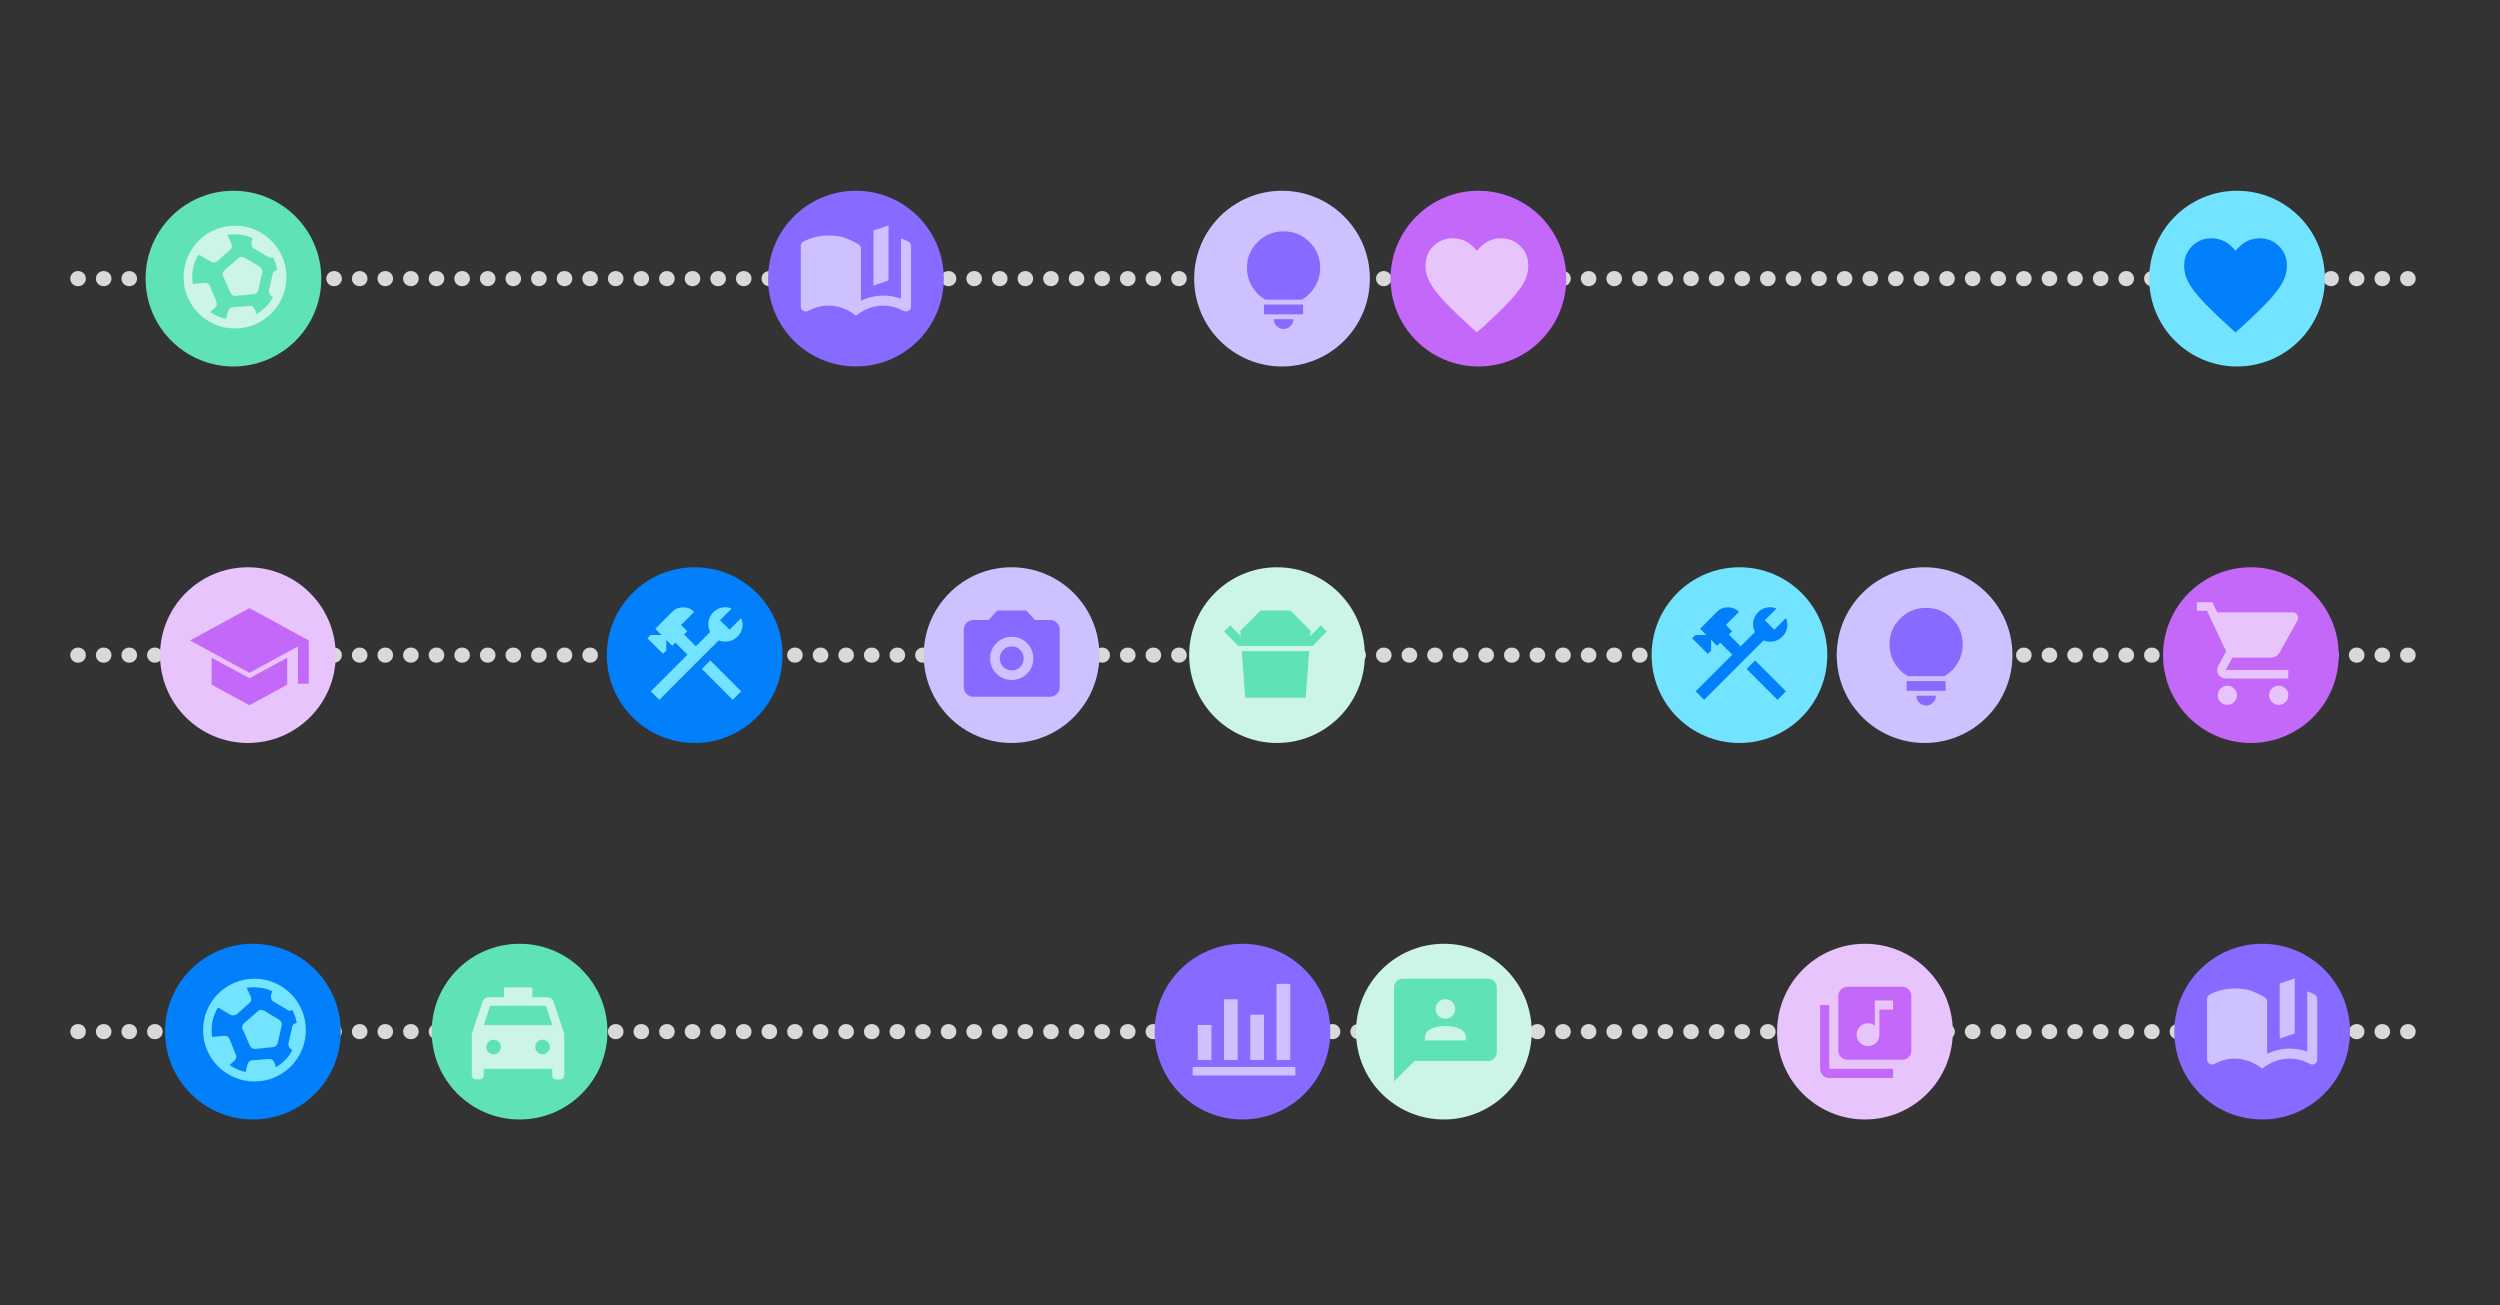 <svg width="498" height="260" viewBox="0 0 498 260" fill="none" xmlns="http://www.w3.org/2000/svg">
<rect x="0" y="0" width="498" height="260" fill="#333333" stroke="none"/>
<line x1="15.5" y1="205.5" x2="484.5" y2="205.5" stroke="#D9D9D9" stroke-width="3" stroke-linecap="round" stroke-dasharray="0.1 5"/>
<line x1="15.5" y1="130.5" x2="484.5" y2="130.5" stroke="#D9D9D9" stroke-width="3" stroke-linecap="round" stroke-dasharray="0.1 5"/>
<circle cx="371.5" cy="205.5" r="17.5" fill="#E8C4FD"/>
<path d="M372.107 208.378C372.743 208.378 373.28 208.158 373.719 207.719C374.158 207.28 374.378 206.743 374.378 206.107V201.112H377.102V199.295H373.469V204.291C373.273 204.139 373.061 204.026 372.834 203.95C372.607 203.874 372.364 203.836 372.107 203.836C371.471 203.836 370.934 204.056 370.495 204.495C370.056 204.934 369.836 205.471 369.836 206.107C369.836 206.743 370.056 207.28 370.495 207.719C370.934 208.158 371.471 208.378 372.107 208.378ZM368.02 211.102C367.52 211.102 367.093 210.925 366.737 210.569C366.381 210.213 366.203 209.785 366.203 209.286V198.387C366.203 197.887 366.381 197.46 366.737 197.104C367.093 196.748 367.52 196.57 368.02 196.57H378.919C379.419 196.57 379.846 196.748 380.202 197.104C380.558 197.46 380.736 197.887 380.736 198.387V209.286C380.736 209.785 380.558 210.213 380.202 210.569C379.846 210.925 379.419 211.102 378.919 211.102H368.02ZM364.387 214.736C363.887 214.736 363.46 214.558 363.104 214.202C362.748 213.846 362.57 213.419 362.57 212.919V200.203H364.387V212.919H377.102V214.736H364.387Z" fill="#C368F9"/>
<line x1="15.5" y1="55.5" x2="484.5" y2="55.5" stroke="#D9D9D9" stroke-width="3" stroke-linecap="round" stroke-dasharray="0.1 5"/>
<circle cx="346.5" cy="130.5" r="17.5" fill="#73E4FF"/>
<mask id="mask0_1281_21069" style="mask-type:alpha" maskUnits="userSpaceOnUse" x="334" y="117" width="26" height="26">
<rect x="334.527" y="117.914" width="24.561" height="24.561" fill="#D9D9D9"/>
</mask>
<g mask="url(#mask0_1281_21069)">
<path d="M354.074 139.404L347.925 133.255L349.614 131.566L355.763 137.715L354.074 139.404ZM339.457 139.404L337.768 137.715L345.068 130.415L342.663 128.01L342.032 128.641L340.847 127.456V129.605L340.199 130.253L337.086 127.14L337.734 126.492H339.9L338.655 125.247L342.101 121.801C342.408 121.494 342.74 121.281 343.098 121.162C343.457 121.042 343.84 120.983 344.25 120.983C344.659 120.983 345.043 121.057 345.401 121.204C345.759 121.352 346.092 121.58 346.399 121.887L343.789 124.496L345.034 125.741L344.386 126.389L346.74 128.743L349.588 125.895C349.475 125.685 349.385 125.449 349.32 125.187C349.254 124.925 349.222 124.653 349.222 124.368C349.222 123.43 349.556 122.627 350.224 121.959C350.892 121.291 351.695 120.957 352.633 120.957C352.889 120.957 353.115 120.983 353.311 121.034C353.507 121.085 353.685 121.156 353.844 121.247L351.55 123.541L353.443 125.434L355.737 123.14C355.834 123.311 355.909 123.5 355.963 123.707C356.017 123.915 356.044 124.147 356.044 124.403C356.044 125.341 355.71 126.144 355.042 126.812C354.374 127.48 353.571 127.814 352.633 127.814C352.36 127.814 352.116 127.794 351.9 127.754C351.683 127.714 351.482 127.652 351.294 127.566L339.457 139.404Z" fill="#0280FB"/>
</g>
<circle cx="448.379" cy="130.5" r="17.5" fill="#C368F9"/>
<mask id="mask1_1281_21069" style="mask-type:alpha" maskUnits="userSpaceOnUse" x="436" y="117" width="25" height="26">
<rect x="436.406" y="117.914" width="24.561" height="24.561" fill="#D9D9D9"/>
</mask>
<g mask="url(#mask1_1281_21069)">
<path d="M443.686 140.412C443.16 140.412 442.71 140.224 442.338 139.85C441.965 139.475 441.779 139.024 441.779 138.498C441.779 137.972 441.967 137.522 442.341 137.15C442.716 136.777 443.167 136.591 443.693 136.591C444.219 136.591 444.669 136.779 445.041 137.153C445.413 137.528 445.6 137.979 445.6 138.505C445.6 139.031 445.412 139.481 445.038 139.853C444.663 140.225 444.212 140.412 443.686 140.412ZM453.92 140.412C453.393 140.412 452.944 140.224 452.572 139.85C452.199 139.475 452.013 139.024 452.013 138.498C452.013 137.972 452.2 137.522 452.575 137.15C452.95 136.777 453.401 136.591 453.927 136.591C454.453 136.591 454.903 136.779 455.275 137.153C455.647 137.528 455.834 137.979 455.834 138.505C455.834 139.031 455.646 139.481 455.271 139.853C454.897 140.225 454.446 140.412 453.92 140.412ZM441.677 121.991H456.756C457.148 121.991 457.446 122.168 457.651 122.524C457.855 122.879 457.858 123.236 457.659 123.594L454.145 129.922C453.957 130.252 453.711 130.513 453.406 130.707C453.102 130.9 452.768 130.996 452.405 130.996H444.696L443.365 133.453H455.834V135.158H443.519C442.785 135.158 442.248 134.887 441.907 134.344C441.566 133.801 441.563 133.219 441.899 132.6L443.451 129.751L439.63 121.667H437.617V119.961H440.722L441.677 121.991Z" fill="#E8C4FD"/>
</g>
<circle cx="294.5" cy="55.5" r="17.5" fill="#C368F9"/>
<mask id="mask2_1281_21069" style="mask-type:alpha" maskUnits="userSpaceOnUse" x="281" y="44" width="26" height="26">
<rect x="281.914" y="44.754" width="24.561" height="24.561" fill="#D9D9D9"/>
</mask>
<g mask="url(#mask2_1281_21069)">
<path d="M294.195 66.227L293.001 65.152C291.221 63.532 289.752 62.133 288.592 60.956C287.432 59.78 286.508 58.726 285.82 57.797C285.132 56.867 284.65 56.022 284.375 55.26C284.099 54.498 283.961 53.725 283.961 52.94C283.961 51.382 284.484 50.08 285.53 49.034C286.576 47.988 287.873 47.465 289.419 47.465C290.363 47.465 291.244 47.681 292.063 48.113C292.882 48.545 293.592 49.165 294.195 49.972C294.866 49.131 295.602 48.502 296.404 48.087C297.205 47.672 298.061 47.465 298.971 47.465C300.517 47.465 301.813 47.988 302.86 49.034C303.906 50.08 304.429 51.382 304.429 52.94C304.429 53.725 304.291 54.498 304.015 55.26C303.739 56.022 303.258 56.867 302.57 57.797C301.882 58.726 300.958 59.78 299.798 60.956C298.638 62.133 297.168 63.532 295.389 65.152L294.195 66.227Z" fill="#E8C4FD"/>
</g>
<circle cx="254.379" cy="130.5" r="17.5" fill="#CCF5E8"/>
<mask id="mask3_1281_21069" style="mask-type:alpha" maskUnits="userSpaceOnUse" x="241" y="118" width="26" height="26">
<rect x="241.793" y="118.527" width="24.561" height="24.561" fill="#D9D9D9"/>
</mask>
<g mask="url(#mask3_1281_21069)">
<path d="M246.646 128.676L243.84 125.794L245.051 124.583L247.166 126.749L247.064 125.674L251.106 121.598H257.042L261.084 125.674L260.982 126.749L263.097 124.583L264.308 125.794L261.502 128.676H246.646ZM248.053 138.995L247.353 129.7H260.794L260.095 138.995H248.053Z" fill="#60E2B7"/>
</g>
<circle cx="103.5" cy="205.5" r="17.5" fill="#60E2B7"/>
<mask id="mask4_1281_21069" style="mask-type:alpha" maskUnits="userSpaceOnUse" x="90" y="193" width="26" height="26">
<rect x="90.914" y="193.527" width="24.561" height="24.561" fill="#D9D9D9"/>
</mask>
<g mask="url(#mask4_1281_21069)">
<path d="M96.372 212.904V214.167C96.372 214.408 96.29 214.611 96.127 214.774C95.964 214.938 95.761 215.019 95.519 215.019H94.837C94.596 215.019 94.393 214.938 94.23 214.774C94.066 214.611 93.984 214.408 93.984 214.167V205.911L96.151 199.498C96.219 199.236 96.368 199.029 96.597 198.875C96.826 198.722 97.081 198.645 97.362 198.645H100.381V196.684H106.043V198.645H109.028C109.309 198.645 109.564 198.722 109.793 198.875C110.022 199.029 110.171 199.236 110.239 199.498L112.405 205.911V214.167C112.405 214.408 112.324 214.611 112.16 214.774C111.997 214.938 111.794 215.019 111.553 215.019H110.853C110.612 215.019 110.409 214.938 110.246 214.774C110.082 214.611 110 214.408 110 214.167V212.904H96.372ZM96.355 204.206H110.034L108.738 200.351H97.651L96.355 204.206ZM98.347 210.005C98.753 210.005 99.094 209.866 99.37 209.587C99.646 209.308 99.784 208.97 99.784 208.572C99.784 208.165 99.644 207.818 99.366 207.533C99.087 207.248 98.749 207.105 98.351 207.105C97.944 207.105 97.597 207.247 97.312 207.532C97.027 207.816 96.884 208.162 96.884 208.568C96.884 208.974 97.026 209.315 97.311 209.591C97.595 209.867 97.941 210.005 98.347 210.005ZM108.056 210.005C108.463 210.005 108.81 209.866 109.095 209.587C109.38 209.308 109.523 208.97 109.523 208.572C109.523 208.165 109.381 207.818 109.096 207.533C108.812 207.248 108.466 207.105 108.06 207.105C107.654 207.105 107.313 207.247 107.037 207.532C106.761 207.816 106.623 208.162 106.623 208.568C106.623 208.974 106.763 209.315 107.041 209.591C107.32 209.867 107.658 210.005 108.056 210.005Z" fill="#CCF5E8"/>
</g>
<circle cx="138.379" cy="130.5" r="17.5" fill="#0280FB"/>
<mask id="mask5_1281_21069" style="mask-type:alpha" maskUnits="userSpaceOnUse" x="126" y="117" width="25" height="26">
<rect x="126.406" y="117.914" width="24.561" height="24.561" fill="#D9D9D9"/>
</mask>
<g mask="url(#mask5_1281_21069)">
<path d="M145.953 139.404L139.804 133.255L141.493 131.566L147.642 137.715L145.953 139.404ZM131.336 139.404L129.647 137.715L136.947 130.415L134.542 128.01L133.911 128.641L132.726 127.456V129.605L132.078 130.253L128.965 127.14L129.613 126.492H131.779L130.534 125.247L133.979 121.801C134.286 121.494 134.619 121.281 134.977 121.162C135.335 121.042 135.719 120.983 136.129 120.983C136.538 120.983 136.922 121.057 137.28 121.204C137.638 121.352 137.971 121.58 138.278 121.887L135.668 124.496L136.913 125.741L136.265 126.389L138.619 128.743L141.467 125.895C141.354 125.685 141.264 125.449 141.199 125.187C141.133 124.925 141.1 124.653 141.1 124.368C141.1 123.43 141.435 122.627 142.103 121.959C142.771 121.291 143.574 120.957 144.512 120.957C144.768 120.957 144.994 120.983 145.19 121.034C145.386 121.085 145.564 121.156 145.723 121.247L143.429 123.541L145.322 125.434L147.616 123.14C147.713 123.311 147.788 123.5 147.842 123.707C147.896 123.915 147.923 124.147 147.923 124.403C147.923 125.341 147.589 126.144 146.921 126.812C146.253 127.48 145.45 127.814 144.512 127.814C144.239 127.814 143.995 127.794 143.778 127.754C143.562 127.714 143.36 127.652 143.173 127.566L131.336 139.404Z" fill="#73E4FF"/>
</g>
<circle cx="247.5" cy="205.5" r="17.5" fill="#876AFF"/>
<path d="M237.574 214.235V212.529H258.042V214.235H237.574ZM238.598 211.165V204.172H241.327V211.165H238.598ZM243.817 211.165V199.055H246.546V211.165H243.817ZM249.053 211.165V202.125H251.782V211.165H249.053ZM254.29 211.165V195.984H257.019V211.165H254.29Z" fill="#CDC2FF"/>
<circle cx="287.621" cy="205.5" r="17.5" fill="#CCF5E8"/>
<mask id="mask6_1281_21069" style="mask-type:alpha" maskUnits="userSpaceOnUse" x="275" y="192" width="26" height="26">
<rect x="275.648" y="192.914" width="24.561" height="24.561" fill="#D9D9D9"/>
</mask>
<g mask="url(#mask6_1281_21069)">
<path d="M283.836 207.242H292.023V206.73C292.023 206.002 291.656 205.431 290.923 205.016C290.189 204.601 289.191 204.393 287.929 204.393C286.667 204.393 285.669 204.601 284.936 205.016C284.202 205.431 283.836 206.002 283.836 206.73V207.242ZM287.929 202.926C288.469 202.926 288.928 202.737 289.306 202.359C289.685 201.981 289.874 201.522 289.874 200.982C289.874 200.442 289.685 199.983 289.306 199.605C288.928 199.226 288.469 199.037 287.929 199.037C287.389 199.037 286.93 199.226 286.552 199.605C286.174 199.983 285.985 200.442 285.985 200.982C285.985 201.522 286.174 201.981 286.552 202.359C286.93 202.737 287.389 202.926 287.929 202.926ZM277.695 215.429V196.667C277.695 196.206 277.864 195.807 278.203 195.468C278.541 195.13 278.941 194.961 279.401 194.961H296.457C296.918 194.961 297.317 195.13 297.656 195.468C297.994 195.807 298.163 196.206 298.163 196.667V209.629C298.163 210.09 297.994 210.489 297.656 210.828C297.317 211.166 296.918 211.335 296.457 211.335H281.789L277.695 215.429Z" fill="#60E2B7"/>
</g>
<circle cx="383.379" cy="130.5" r="17.5" fill="#CDC2FF"/>
<mask id="mask7_1281_21069" style="mask-type:alpha" maskUnits="userSpaceOnUse" x="372" y="119" width="24" height="24">
<rect x="372.02" y="119.141" width="23.333" height="23.333" fill="#D9D9D9"/>
</mask>
<g mask="url(#mask7_1281_21069)">
<path d="M383.686 140.53C383.151 140.53 382.694 140.34 382.313 139.959C381.932 139.578 381.742 139.121 381.742 138.586H385.631C385.631 139.121 385.44 139.578 385.059 139.959C384.679 140.34 384.221 140.53 383.686 140.53ZM379.797 137.614V135.669H387.575V137.614H379.797ZM380.04 134.697C378.922 134.033 378.035 133.141 377.379 132.023C376.723 130.905 376.395 129.69 376.395 128.378C376.395 126.352 377.103 124.63 378.521 123.213C379.939 121.795 381.661 121.086 383.686 121.086C385.712 121.086 387.433 121.795 388.851 123.213C390.269 124.63 390.978 126.352 390.978 128.378C390.978 129.69 390.65 130.905 389.993 132.023C389.337 133.141 388.45 134.033 387.332 134.697H380.04Z" fill="#876AFF"/>
</g>
<circle cx="255.379" cy="55.5" r="17.5" fill="#CDC2FF"/>
<mask id="mask8_1281_21069" style="mask-type:alpha" maskUnits="userSpaceOnUse" x="244" y="44" width="24" height="24">
<rect x="244.02" y="44.141" width="23.333" height="23.333" fill="#D9D9D9"/>
</mask>
<g mask="url(#mask8_1281_21069)">
<path d="M255.686 65.53C255.151 65.53 254.694 65.34 254.313 64.959C253.932 64.578 253.742 64.121 253.742 63.586H257.631C257.631 64.121 257.44 64.578 257.059 64.959C256.679 65.34 256.221 65.53 255.686 65.53ZM251.797 62.614V60.669H259.575V62.614H251.797ZM252.04 59.697C250.922 59.033 250.035 58.142 249.379 57.023C248.723 55.905 248.395 54.69 248.395 53.378C248.395 51.352 249.103 49.63 250.521 48.213C251.939 46.795 253.661 46.086 255.686 46.086C257.712 46.086 259.433 46.795 260.851 48.213C262.269 49.63 262.978 51.352 262.978 53.378C262.978 54.69 262.65 55.905 261.993 57.023C261.337 58.142 260.45 59.033 259.332 59.697H252.04Z" fill="#876AFF"/>
</g>
<circle cx="49.379" cy="130.5" r="17.5" fill="#E8C4FD"/>
<mask id="mask9_1281_21069" style="mask-type:alpha" maskUnits="userSpaceOnUse" x="36" y="117" width="27" height="27">
<rect x="36.793" y="117.914" width="25.79" height="25.79" fill="#D9D9D9"/>
</mask>
<g mask="url(#mask9_1281_21069)">
<path d="M59.358 136.181V128.766L49.687 134.031L37.867 127.584L49.687 121.137L61.508 127.584V136.181H59.358ZM49.687 140.479L42.165 136.395V131.023L49.687 135.106L57.209 131.023V136.395L49.687 140.479Z" fill="#C368F9"/>
</g>
<circle cx="170.5" cy="55.5" r="17.5" fill="#876AFF"/>
<mask id="mask10_1281_21069" style="mask-type:alpha" maskUnits="userSpaceOnUse" x="158" y="42" width="25" height="25">
<rect x="158.527" y="42.914" width="23.947" height="23.947" fill="#D9D9D9"/>
</mask>
<g mask="url(#mask10_1281_21069)">
<path d="M170.499 62.871C169.701 62.239 168.836 61.748 167.905 61.399C166.974 61.05 166.009 60.875 165.011 60.875C164.313 60.875 163.627 60.967 162.953 61.15C162.28 61.332 161.635 61.59 161.02 61.923C160.671 62.106 160.334 62.097 160.01 61.898C159.686 61.698 159.523 61.407 159.523 61.025V49.001C159.523 48.818 159.569 48.644 159.661 48.477C159.752 48.311 159.889 48.186 160.072 48.103C160.837 47.704 161.635 47.405 162.467 47.205C163.298 47.006 164.147 46.906 165.011 46.906C166.242 46.906 167.29 47.047 168.154 47.33C169.019 47.613 169.951 48.045 170.948 48.627C171.131 48.727 171.268 48.843 171.36 48.976C171.451 49.109 171.497 49.284 171.497 49.5V59.927C172.229 59.578 172.965 59.316 173.705 59.141C174.445 58.967 175.206 58.88 175.987 58.88C176.586 58.88 177.172 58.929 177.746 59.029C178.32 59.129 178.898 59.279 179.48 59.478V47.48C179.729 47.563 179.974 47.654 180.215 47.754C180.457 47.854 180.694 47.97 180.926 48.103C181.109 48.186 181.247 48.311 181.338 48.477C181.429 48.644 181.475 48.818 181.475 49.001V61.025C181.475 61.407 181.313 61.698 180.989 61.898C180.664 62.097 180.328 62.106 179.978 61.923C179.363 61.59 178.719 61.332 178.045 61.15C177.372 60.967 176.686 60.875 175.987 60.875C174.989 60.875 174.025 61.05 173.094 61.399C172.162 61.748 171.298 62.239 170.499 62.871ZM173.992 56.884V45.908L176.985 44.91V55.886L173.992 56.884Z" fill="#CDC2FF"/>
</g>
<circle cx="46.5" cy="55.5" r="17.5" fill="#60E2B7"/>
<mask id="mask11_1281_21069" style="mask-type:alpha" maskUnits="userSpaceOnUse" x="34" y="42" width="26" height="26">
<rect x="34.527" y="42.914" width="24.561" height="24.561" fill="#D9D9D9"/>
</mask>
<g mask="url(#mask11_1281_21069)">
<path d="M45.034 63.535L45.409 62.069C45.483 61.836 45.599 61.638 45.755 61.476C45.911 61.314 46.109 61.221 46.348 61.199L49.674 60.943C49.918 60.92 50.137 60.968 50.33 61.088C50.524 61.207 50.663 61.375 50.748 61.591L51.106 62.58C51.806 62.154 52.434 61.658 52.991 61.092C53.548 60.526 54.006 59.885 54.364 59.169L54.091 58.981C53.881 58.845 53.733 58.676 53.648 58.474C53.562 58.272 53.54 58.06 53.58 57.839L54.33 54.547C54.37 54.319 54.476 54.14 54.65 54.01C54.823 53.879 55.018 53.802 55.234 53.779C55.149 53.341 55.036 52.908 54.897 52.478C54.758 52.049 54.58 51.624 54.364 51.204C54.222 51.3 54.064 51.347 53.891 51.344C53.718 51.341 53.551 51.283 53.392 51.17L50.578 49.498C50.39 49.379 50.254 49.214 50.168 49.003C50.083 48.793 50.06 48.571 50.1 48.338L50.322 47.434C49.77 47.173 49.2 46.979 48.612 46.854C48.023 46.729 47.422 46.667 46.808 46.667C46.547 46.667 46.288 46.674 46.032 46.688C45.776 46.702 45.518 46.729 45.256 46.769L46.092 48.577C46.188 48.793 46.207 49.018 46.147 49.251C46.088 49.484 45.961 49.68 45.768 49.839L43.277 52.039C43.084 52.17 42.87 52.247 42.633 52.27C42.398 52.292 42.175 52.238 41.964 52.108L39.559 50.675C39.133 51.357 38.813 52.081 38.6 52.845C38.387 53.61 38.28 54.393 38.28 55.195C38.28 55.49 38.314 55.945 38.382 56.559L40.736 56.338C40.975 56.304 41.198 56.348 41.405 56.47C41.613 56.592 41.765 56.77 41.862 57.003L43.09 60.073C43.186 60.289 43.213 60.502 43.171 60.713C43.128 60.923 43.016 61.108 42.834 61.267L41.862 62.154C42.334 62.495 42.835 62.779 43.367 63.007C43.899 63.234 44.454 63.41 45.034 63.535ZM46.996 58.947C46.751 58.97 46.532 58.922 46.339 58.802C46.146 58.683 46.001 58.515 45.904 58.299L44.42 54.973C44.335 54.757 44.328 54.538 44.399 54.316C44.47 54.095 44.602 53.916 44.795 53.779L47.507 51.425C47.672 51.261 47.871 51.178 48.105 51.178C48.337 51.178 48.559 51.238 48.77 51.357L51.738 53.131C51.936 53.25 52.081 53.415 52.172 53.626C52.263 53.836 52.283 54.058 52.232 54.291L51.447 57.787C51.385 57.998 51.269 58.178 51.098 58.329C50.927 58.48 50.743 58.566 50.544 58.589L46.996 58.947ZM46.808 65.429C45.392 65.429 44.062 65.16 42.817 64.623C41.572 64.086 40.489 63.356 39.568 62.435C38.647 61.514 37.917 60.431 37.38 59.186C36.843 57.941 36.574 56.611 36.574 55.195C36.574 53.779 36.843 52.449 37.38 51.204C37.917 49.959 38.647 48.875 39.568 47.954C40.489 47.033 41.572 46.304 42.817 45.767C44.062 45.23 45.392 44.961 46.808 44.961C48.224 44.961 49.554 45.23 50.799 45.767C52.044 46.304 53.128 47.033 54.049 47.954C54.97 48.875 55.699 49.959 56.236 51.204C56.773 52.449 57.042 53.779 57.042 55.195C57.042 56.611 56.773 57.941 56.236 59.186C55.699 60.431 54.97 61.514 54.049 62.435C53.128 63.356 52.044 64.086 50.799 64.623C49.554 65.16 48.224 65.429 46.808 65.429Z" fill="#CCF5E8"/>
</g>
<circle cx="201.5" cy="130.5" r="17.5" fill="#CDC2FF"/>
<path d="M201.536 135.448C202.73 135.448 203.745 135.03 204.581 134.194C205.416 133.358 205.834 132.343 205.834 131.149C205.834 129.955 205.416 128.94 204.581 128.105C203.745 127.269 202.73 126.851 201.536 126.851C200.342 126.851 199.327 127.269 198.491 128.105C197.656 128.94 197.238 129.955 197.238 131.149C197.238 132.343 197.656 133.358 198.491 134.194C199.327 135.03 200.342 135.448 201.536 135.448ZM201.536 133.537C200.867 133.537 200.302 133.306 199.841 132.845C199.379 132.383 199.148 131.818 199.148 131.149C199.148 130.481 199.379 129.916 199.841 129.454C200.302 128.992 200.867 128.761 201.536 128.761C202.205 128.761 202.77 128.992 203.231 129.454C203.693 129.916 203.924 130.481 203.924 131.149C203.924 131.818 203.693 132.383 203.231 132.845C202.77 133.306 202.205 133.537 201.536 133.537ZM193.895 138.791C193.369 138.791 192.92 138.604 192.546 138.229C192.171 137.855 191.984 137.406 191.984 136.88V125.418C191.984 124.893 192.171 124.443 192.546 124.069C192.92 123.695 193.369 123.508 193.895 123.508H196.903L198.671 121.598H204.402L206.169 123.508H209.177C209.703 123.508 210.152 123.695 210.527 124.069C210.901 124.443 211.088 124.893 211.088 125.418V136.88C211.088 137.406 210.901 137.855 210.527 138.229C210.152 138.604 209.703 138.791 209.177 138.791H193.895Z" fill="#876AFF"/>
<circle cx="450.621" cy="205.5" r="17.5" fill="#876AFF"/>
<mask id="mask12_1281_21069" style="mask-type:alpha" maskUnits="userSpaceOnUse" x="438" y="192" width="25" height="25">
<rect x="438.648" y="192.914" width="23.947" height="23.947" fill="#D9D9D9"/>
</mask>
<g mask="url(#mask12_1281_21069)">
<path d="M450.62 212.871C449.822 212.239 448.957 211.748 448.026 211.399C447.095 211.05 446.13 210.875 445.132 210.875C444.434 210.875 443.748 210.967 443.074 211.149C442.401 211.332 441.757 211.59 441.141 211.923C440.792 212.106 440.455 212.097 440.131 211.898C439.807 211.698 439.645 211.407 439.645 211.025V199.001C439.645 198.818 439.69 198.644 439.782 198.477C439.873 198.311 440.01 198.186 440.193 198.103C440.958 197.704 441.757 197.405 442.588 197.205C443.42 197.006 444.268 196.906 445.132 196.906C446.363 196.906 447.411 197.047 448.276 197.33C449.14 197.613 450.072 198.045 451.069 198.627C451.252 198.727 451.39 198.843 451.481 198.976C451.572 199.109 451.618 199.284 451.618 199.5V209.927C452.35 209.578 453.086 209.316 453.826 209.141C454.566 208.967 455.327 208.879 456.108 208.879C456.707 208.879 457.293 208.929 457.867 209.029C458.441 209.129 459.019 209.279 459.601 209.478V197.48C459.85 197.563 460.095 197.654 460.337 197.754C460.578 197.854 460.815 197.97 461.047 198.103C461.23 198.186 461.368 198.311 461.459 198.477C461.551 198.644 461.596 198.818 461.596 199.001V211.025C461.596 211.407 461.434 211.698 461.11 211.898C460.786 212.097 460.449 212.106 460.1 211.923C459.484 211.59 458.84 211.332 458.166 211.149C457.493 210.967 456.807 210.875 456.108 210.875C455.111 210.875 454.146 211.05 453.215 211.399C452.283 211.748 451.419 212.239 450.62 212.871ZM454.113 206.884V195.908L457.106 194.91V205.886L454.113 206.884Z" fill="#CDC2FF"/>
</g>
<circle cx="445.621" cy="55.5" r="17.5" fill="#73E4FF"/>
<mask id="mask13_1281_21069" style="mask-type:alpha" maskUnits="userSpaceOnUse" x="433" y="44" width="25" height="26">
<rect x="433.035" y="44.754" width="24.561" height="24.561" fill="#D9D9D9"/>
</mask>
<g mask="url(#mask13_1281_21069)">
<path d="M445.316 66.227L444.122 65.152C442.342 63.532 440.873 62.133 439.713 60.956C438.553 59.78 437.629 58.726 436.941 57.797C436.253 56.867 435.771 56.022 435.496 55.26C435.22 54.498 435.082 53.725 435.082 52.94C435.082 51.382 435.605 50.08 436.651 49.034C437.697 47.988 438.994 47.465 440.54 47.465C441.484 47.465 442.365 47.681 443.184 48.113C444.003 48.545 444.713 49.165 445.316 49.972C445.987 49.131 446.723 48.502 447.525 48.087C448.326 47.672 449.182 47.465 450.092 47.465C451.638 47.465 452.935 47.988 453.981 49.034C455.027 50.08 455.55 51.382 455.55 52.94C455.55 53.725 455.412 54.498 455.136 55.26C454.861 56.022 454.379 56.867 453.691 57.797C453.003 58.726 452.079 59.78 450.919 60.956C449.759 62.133 448.29 63.532 446.51 65.152L445.316 66.227Z" fill="#0280FB"/>
</g>
<circle cx="50.379" cy="205.5" r="17.5" fill="#0280FB"/>
<mask id="mask14_1281_21069" style="mask-type:alpha" maskUnits="userSpaceOnUse" x="38" y="192" width="25" height="26">
<rect x="38.406" y="192.914" width="24.561" height="24.561" fill="#D9D9D9"/>
</mask>
<g mask="url(#mask14_1281_21069)">
<path d="M48.913 213.536L49.288 212.069C49.362 211.836 49.477 211.638 49.634 211.476C49.79 211.314 49.988 211.222 50.227 211.199L53.553 210.943C53.797 210.92 54.016 210.968 54.209 211.088C54.403 211.207 54.542 211.375 54.627 211.591L54.985 212.58C55.685 212.154 56.313 211.658 56.87 211.092C57.427 210.526 57.885 209.885 58.243 209.169L57.97 208.981C57.76 208.845 57.612 208.676 57.527 208.474C57.441 208.272 57.419 208.06 57.459 207.839L58.209 204.547C58.249 204.319 58.355 204.14 58.529 204.01C58.702 203.879 58.897 203.802 59.113 203.779C59.028 203.341 58.915 202.908 58.776 202.479C58.637 202.049 58.459 201.624 58.243 201.204C58.101 201.3 57.943 201.347 57.77 201.344C57.596 201.341 57.43 201.283 57.271 201.17L54.456 199.498C54.269 199.378 54.132 199.214 54.047 199.003C53.962 198.793 53.939 198.571 53.979 198.338L54.201 197.434C53.649 197.173 53.079 196.979 52.491 196.854C51.902 196.729 51.301 196.667 50.687 196.667C50.426 196.667 50.167 196.674 49.911 196.688C49.655 196.702 49.397 196.729 49.135 196.769L49.971 198.577C50.067 198.793 50.086 199.018 50.026 199.251C49.967 199.484 49.84 199.68 49.647 199.839L47.156 202.039C46.963 202.17 46.748 202.247 46.512 202.27C46.276 202.292 46.053 202.238 45.843 202.108L43.438 200.675C43.012 201.357 42.692 202.081 42.479 202.845C42.266 203.61 42.159 204.393 42.159 205.195C42.159 205.49 42.193 205.945 42.261 206.559L44.615 206.338C44.854 206.304 45.077 206.348 45.284 206.47C45.492 206.592 45.644 206.77 45.741 207.003L46.969 210.073C47.065 210.289 47.092 210.502 47.05 210.713C47.007 210.923 46.895 211.108 46.713 211.267L45.741 212.154C46.212 212.495 46.714 212.779 47.246 213.007C47.778 213.234 48.333 213.41 48.913 213.536ZM50.875 208.947C50.63 208.97 50.411 208.922 50.218 208.802C50.025 208.683 49.88 208.515 49.783 208.299L48.299 204.973C48.214 204.757 48.207 204.538 48.278 204.317C48.349 204.095 48.481 203.916 48.674 203.779L51.386 201.425C51.551 201.261 51.75 201.178 51.983 201.178C52.216 201.178 52.438 201.238 52.649 201.357L55.617 203.131C55.815 203.25 55.96 203.415 56.051 203.626C56.142 203.836 56.162 204.058 56.111 204.291L55.326 207.787C55.264 207.998 55.147 208.178 54.977 208.329C54.806 208.48 54.621 208.566 54.422 208.589L50.875 208.947ZM50.687 215.429C49.271 215.429 47.941 215.16 46.696 214.623C45.451 214.086 44.368 213.356 43.447 212.435C42.526 211.514 41.796 210.431 41.259 209.186C40.722 207.941 40.453 206.611 40.453 205.195C40.453 203.779 40.722 202.449 41.259 201.204C41.796 199.959 42.526 198.875 43.447 197.954C44.368 197.033 45.451 196.304 46.696 195.767C47.941 195.23 49.271 194.961 50.687 194.961C52.103 194.961 53.433 195.23 54.678 195.767C55.923 196.304 57.007 197.033 57.928 197.954C58.849 198.875 59.578 199.959 60.115 201.204C60.652 202.449 60.921 203.779 60.921 205.195C60.921 206.611 60.652 207.941 60.115 209.186C59.578 210.431 58.849 211.514 57.928 212.435C57.007 213.356 55.923 214.086 54.678 214.623C53.433 215.16 52.103 215.429 50.687 215.429Z" fill="#73E4FF"/>
</g>
</svg>
